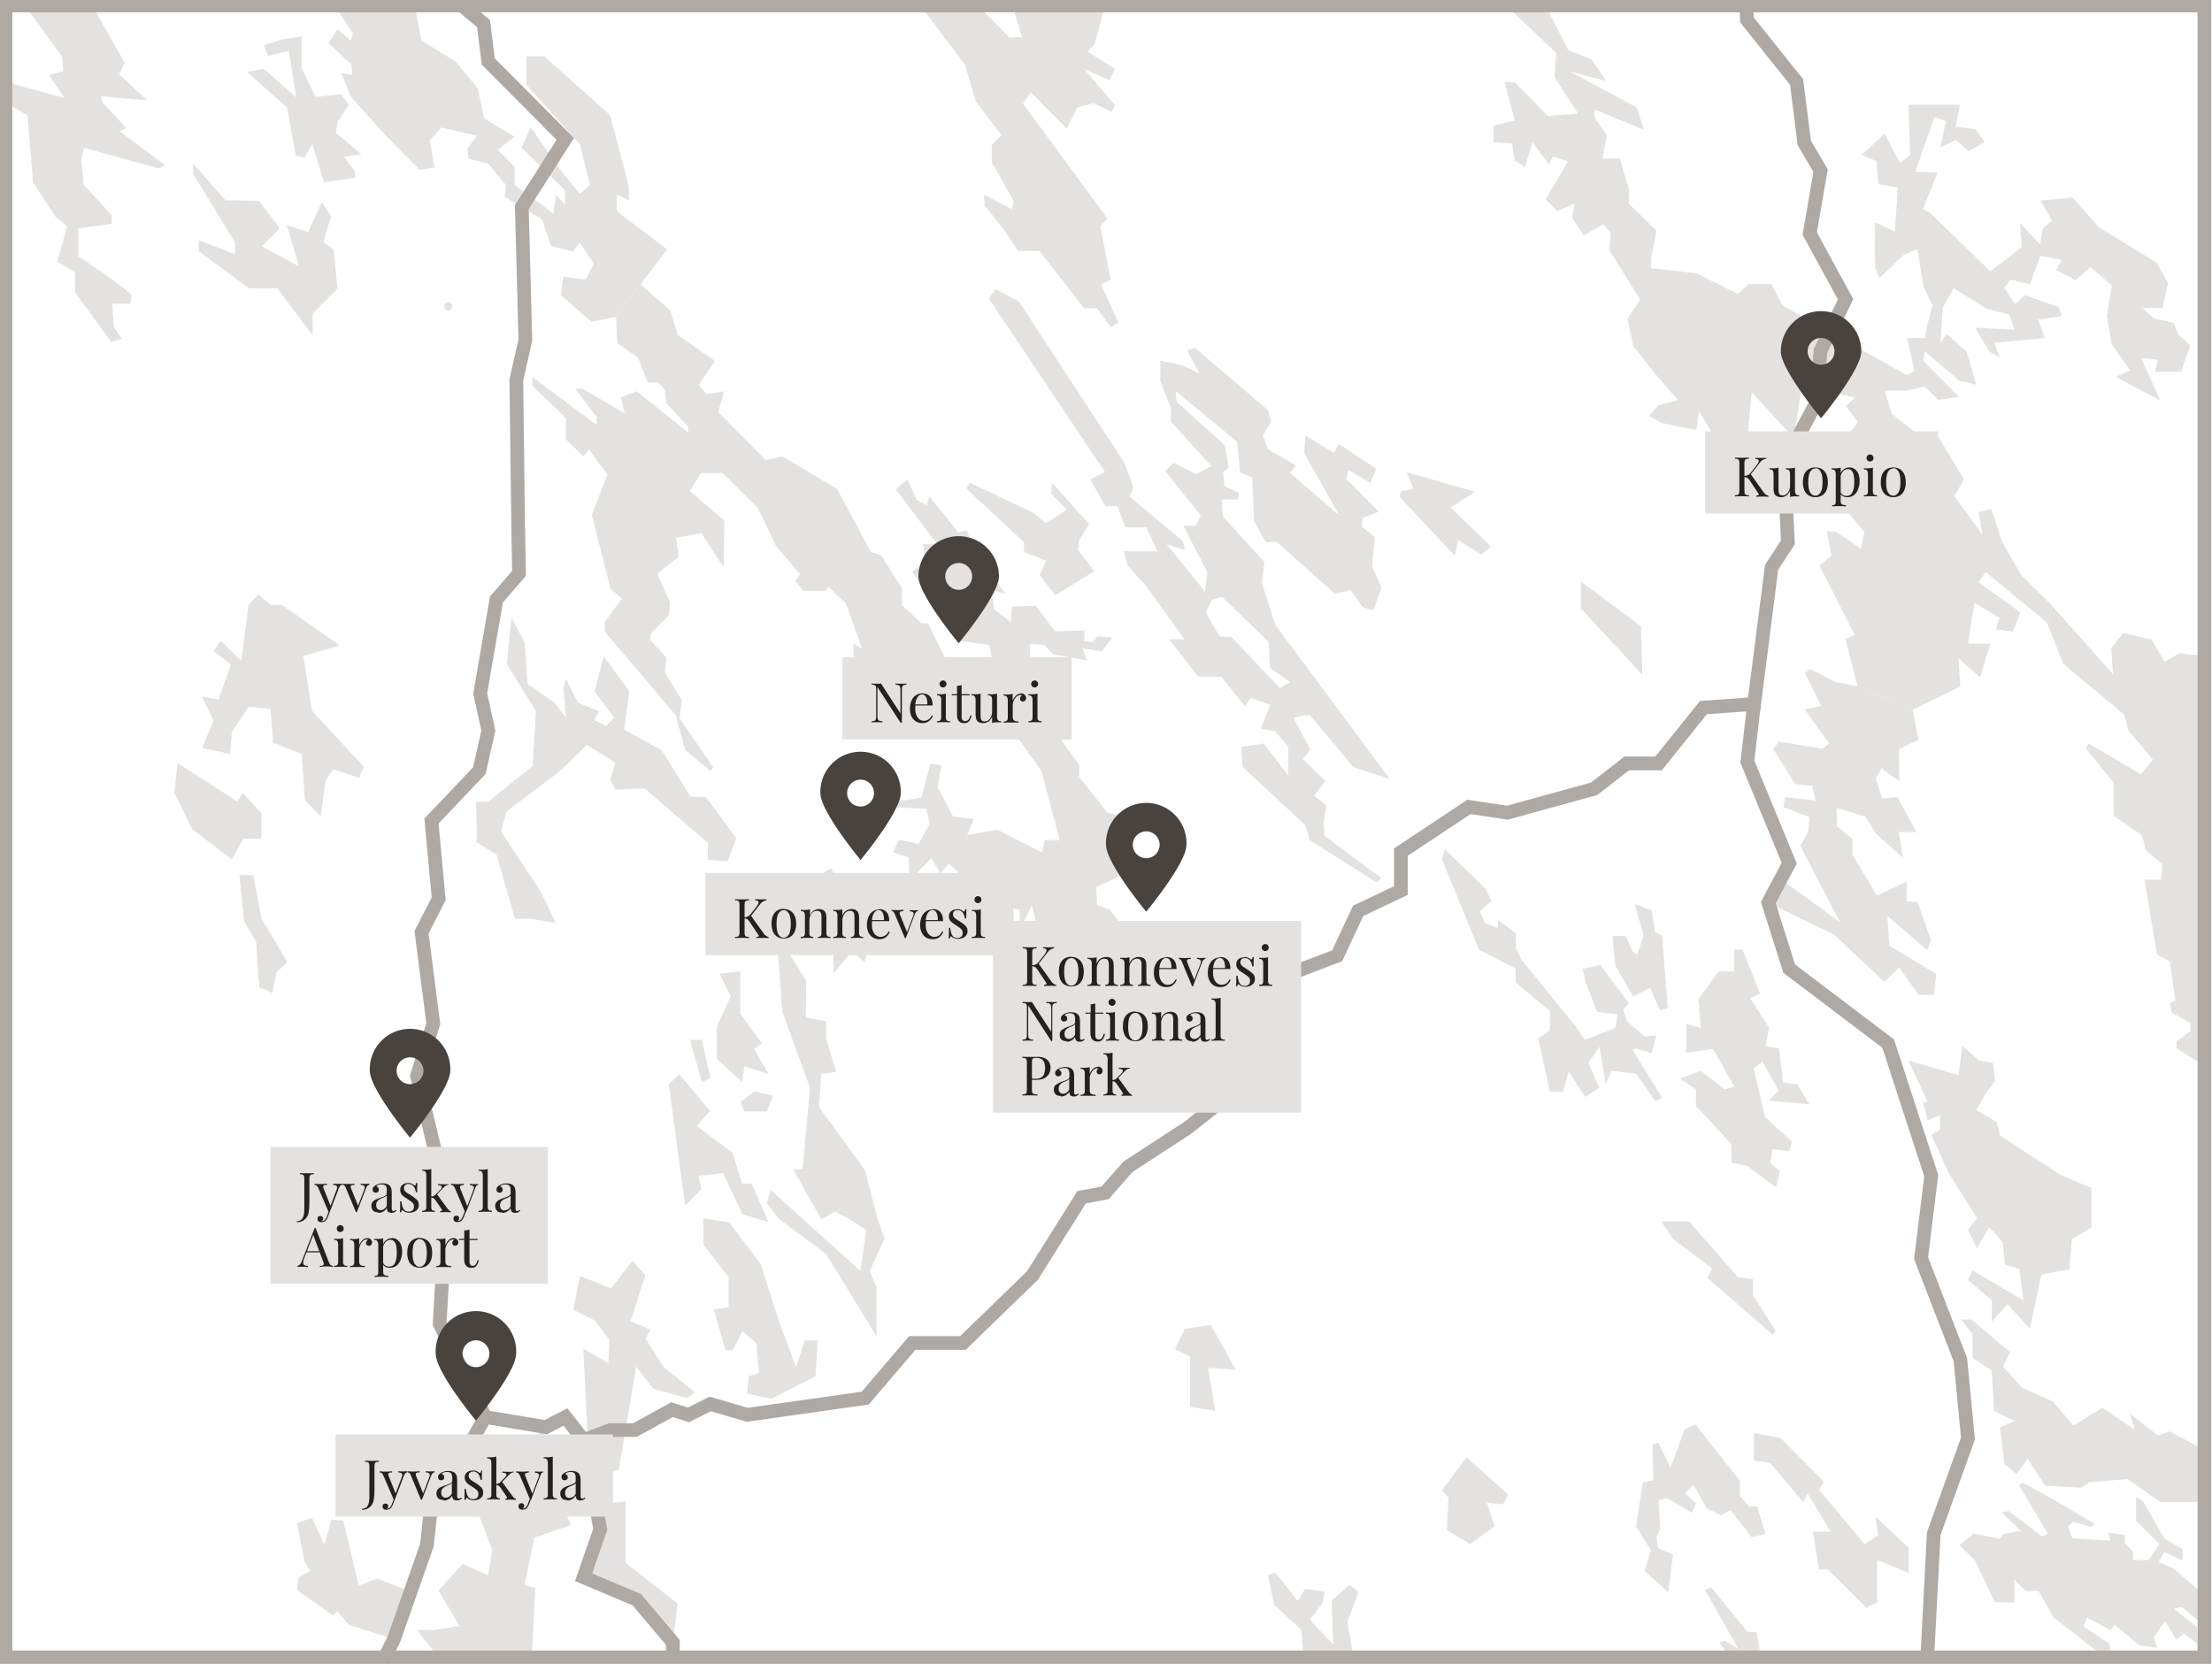 <svg xmlns="http://www.w3.org/2000/svg" fill="none" viewBox="0 0 64600 48600"><g clip-path="url(#a)"><path d="m26350 17685 558 520h190l707 1427 519 400-420 60-1344-820-210 90 50 231 170 140-40 180-470-140v638l190 140-110 230h-258l-210-300-250-858-497-479v-348l249 160s-470-1379-500-1379c-30 0-477-430-477-430l-100 120-628-10-248-280 140-210-700-825-517-1088-1036-1038h-635l-330 530 1014 860-25 1364-651-1000-738 140 78 547-625 504 365 826-18 374-547 557V18700l460 505-34 450 477 775v157l-53 400 980 1425-68 112-746-617-278-1016-2073-2443v-280l503-685-332-282-548-2158 455-1182-538-726-165 196-508-499v-623l-982-944v-249l1874 1390 9-219-622-820 186-20 1252 726-114-467 465-176 1511 1214-20-187-624-682-50-394-187-208h-310l-280-726-610-425-34-768 710-947 871 760 224 718 1081 760-478 703 240 267 505-84-169 605 1390 1406 478-113 1596 950 995 1845 286 87 622 972-3 510h2Z" fill="#E4E2E1"/><path d="m26165 14300 1205 1594h-413l52 544-370 258 1342 2018 904 120 122 568-240 135 464 1335 1180 1638 537 2030h-440l-82 360-1302-666-880 160 198-474-605-65-456-864 114-637-326-48-260 994-744 115-87 163 977 49 98 424-326 604-570-130-179 374 456 147 33 669 635-653 260 457 245-293 276 244-65 1420 524 228-118-880 376-246-32 1028 635 293 81-847 390 114 17 570 342-701 260 963 497-255 304 2170 536-524-183-635 670 732 54 732h518l220-1086-605-121 105-293 650 60v379l375-512v329l341-24v-451l-680-160-232-500 400-84-47-270-524 147-397-487-357-122-25-525 706-328-324-610 458 12 111-524 426-175-339-400-707-145-828-1050 11-328L29840 20000l266-306-38-890 440 37 242 269 987 182-123-353 560 86 317-403-438-37-137 170-256-23 13-318-865 25-560-744-693 24-37 450-475-364-97-585 426 133-940-1243-193-622-254 60-840-1048-86 257-292-160L26500 14000l-343 300Z" fill="#E4E2E1"/><path d="m28218 14270 1686 1567v292l650 246-190 424 454 586 1140-698-480-633 37-274 290-471-1081-1210-28 320 462 474-613 387-367-302-1853-877-106 170Zm655-5557 3398 5074-430 213 438 785h354l233 619h616l317 697h-977l106 425 530 573 1133 1572h-452l858 1099h670l690 860 167-240 572 192-275 705 405 60 393 469v832l-715-931-655 99 37 580 1836 1709 132 442 1955 1230 130-130-1656-1231-24-358 72-538-358-274 334-430-656-645 214-275-489-932 466-95 1286 1540 1061 347-3350-4514-190 503 45 768 587 407-304 180-1410-1490-349-22-405-700 180-362-1320-1627 530 170-56-260-1556-1300 112-270-260-711-3088-4722-676-362-193 260Zm32765 39700h-162l-1497-1160-448-783h-382l-322-334v680l-572-20-570-1209-462-463 424-329 752 146 126-135 500-88-568-540 203-39 974 735 174-69-850-1430 117-67 858 473 1234 725-87 97-540-155-144 146 125 341 1117 66-76-224 492 50v241l240 250v250h455l318-463-685-686v-686l213 135 616 1072 530 310v336l-530-250-163 290 434 192 899 783v763l-166-10-502-415-231 56 684 533 10 493-396-300-221 175-330-542-326 464 97 320-521-79-723-599-116 155-694-368-97 262 762 512 18 400Z" fill="#E4E2E1"/><path d="M64380 43878v-1523l-1016-543-344 119-820-636 146 464-952-636-846 517-595-702-898-398-556-622 198-424-1124-954h-303l330 424 14 702 554 370 67 1172 595 299-423 185 130 1073 359 292 317-450 516 794 1073 53 209-156 1124-96 965 676h1280ZM51218 41860v803l472 64 975 1150 125-253 677 1118h-520l174 1103h267l1116 1118 315-157v-1244l927 384v-730L54770 44300l79 551-393 253-1336-1590 141-237-1258-1276-786-141Zm4523-10869 552 1194h-138l138 540 365-150v415l-252 164 502 1106 829 1320-263 352 263 528 350-616 403 440 62 653 427 139 113 905-1480-868-138 277 702 590-12 630 464-515 652 716 340-1584 815-151 75-880 565-340V34700l-916-390-1751-1144-94-390-602-352 300-515 252-340-63-520-402-68-490-428-112 854-1456-428Zm-7228 4683h812l1427 1628 444 66v463l660 1041-84 114-1907-1656 132-284-1133-852-350-520Zm993 5926 1305 1648v447l270 306h234l248 813-411 82-618-788-276 153-410-200-390-690-257 253 330 281-119 283-717-424-258 60 47 835-106 247 48 318 434 188-140 1095-694-624 188-600-435-695 200-1283 305-60-23-1057 170-48 356 730 410-1120 318-140Zm1024 6813-314-437 156-50 400 243-982-1735 182-70 1060 1298 267 20 131 731h-900Zm-15933-9592-280 583 437 223v1468l738 113-211-1256 816 62-738-1316-760 123Zm8234 3747-718 958 190 227-50 946 680 403 716-517-226-693 477 50 140-290-1209-1084Zm-4765 5845-59-805-794-727-186-874 226-70 647 826 215-353 570 78-60 335-373 490 687 727-50-1286 520-462 265 207-324 874 177 1040h-1461ZM45136 160 45800 1464l679 271 437 634-1085-287 1974 1057 196 649L46570 3200v240l360 513-135 680h512l272 920-15 393 813 800-150 770-15 317 1340 150 1206 605 301-290h677l318 621 3632 2039v453h-648l210 678 1040 816 272-227 798 1330-286 482 828 1132-120-664 376-90 317 965 558 967 904 890-150 500-1794-1480-211 301 1220 869-210 575-498-75 106-333-738-437-186 1192h653l-302 982-633-560 60 830-1400 680-1600-681-356-1387 268-121-1025-2022 346-288-135-724 286 30 708 483 106-484-1760-2098 253-152 468 165 850-1133-356-454 268-256-1551-332-242 1510-1221-1330-120 1314 526 1057-437 392-452-901-106 437 170 994-532-630 60-1027-650-1087-75 552-1010-205-375-211 270-303 574-156-634-734-663-830-180-814 376-557-904-1451 47-483-212-272-574 332-345-514 73-422-513 226-332-347 650-1102-438-150-120 240-483-664-210 740-303-196-75-500-542-30V3670l618-150-301-1133 316 30 950 967 888-60-692-1072 45-710-1460-1380h1160ZM11995 46480l-490 1400-1320-417-330-398-140 115-1041-733 46-372 340-192-170-272-216-1120 437-160 362 795 210-744 343 40 452 1890 542-201 975 377Zm808 1932-620-797h484l755-120-619-1038 710-772 740 327 123-742-716-1854 239-297 477 148 1568-1592-803 2184 266 298 652-800 630 1186-1080 370-290 1380 315 90-104 2030H12800Zm4593-4465 870-88v1790l1522 1190-137 1130-1050-1248-1559-657 487-1402-134-722Zm-171-916 844-86 512-3027 495 650 982 268 236-167-922-751-522-820 150-256-585-255 434-1336-380-422-626 805-904-364-200 983 623 313 441 577-39 672-730-423 181 3640ZM2695 162l945 1670-160 345 827 755-1365-120 64 194 688 733-193 96 1321 991-172 97-2192-603-86 301 76 780 816 889v248l-978 131v816l956 647 602 473-32 269h-537l54 679 226 344-301 97L2190 8540v-593l-516-301 290-1044-344-270L964 5320l-160-1950-643-376v-603l1727 473-453-667 410-118-22-410-1100-1510H2700ZM5640 4770v306L6863 7080v341l-1060-400v313L7261 8420h835l1036 1374v-637l723-724-112-1150-300-204 225-770-274-400-400 874-623-212 362 1212-1085-587 523-527s-574-785-610-798c-38-10-974-20-974-20L5640 4777v-2ZM18711 8300l775-1015-1473-1111v-492l357 169v-380l-554-2110-1922-1714h-520v830L16940 4220l287 1180-288 268-570-696-870-1258-268 604 1272 1237v420l-270-279-70 544L15030 5400v-520l-490-506 490-380-885-533-196-886-646-780-995-612-197-1022h-2340l533 810-56 220-395-336-264 408 674 618 28 310-323-56 280 690 996 1110 1010 1025 436-70-140-787 338-380 1038 240-280 392 40 281 574 144 520 630-43 337 1094 660 258 774 637 169 203-260 414 610-238 465-653-84-76 534 897 787 728-152 700-945Zm-5621 770c154 0 154-240-1-240-160 0-160 240-10 240ZM8809 1060v927l403 837 754-70 220 310-330 496-40 322 734 625-503 70 321 433 10 180-915 132-342-1118-230 396-253-50-252-1412L7210 2100l492-91 947 837-211-1361-605 150-131-311 540-172 569-90Zm18065-900 1305 1728 323 1083 740 970-277 296v505l645 1140-70 224-800-422 15 310 560 716 421 620h619l1304 1672h370l420 562 210-140-504-1125 280-126-300-1573 210-213-2470-3360L30100 2690l1052 1068 310-618 476-127 522 253 104-196-904-1055 745 324 160-324-805-506 210-225 303-1123H29570l280 920-365 16-912-926h-1698Zm8019 10002-225 72 367 680-521-253-629-123v585l321 830-24 345 1196 1317-450 237-651-332-250 237 1043 1301-154 300h-356l698 1353-67 580 190 234 310-90 1358 1310 190-504-384-1210 70-617s-1220-1324-1220-1356c0-31-23-470-23-470l477 4 30-196-430-196-40-402 166-147-117-648-1400-1265-40-323 1803 1490 89 902 352 138 50 1275 342 617 320-10 1704 1520 450-117 364 510 303 88 245-656-282-628 88-853-381-304 19-255 470-187s-930-948-940-944c-10 3 59-270 59-270l636 372 174-412-1095-725-147 264-830-510-30 520 1027 1819-1440-1241 168-225-822-475-138-408 237-393-90-334-2130-1820Z" fill="#E4E2E1"/><path d="m64380 31134-815-514v-200l408-303v-234l-548-304-59-280 164-83-164-1135-374-198-362-2188h479l46-456s-560-433-526-468c35-30-82-380-82-380l-817-560v-960l-806-1003 70-151 1530 900 350-432-712-841-128-472-1776-1480-475-1192 150-498 1774 1988-47-762 350-442 830 197 374 648 432-250 734 82v11980-1Zm-9337-27240c-12 37-685 630-685 630l440 180 60 676 566 98-86 1290-590-282 13 1339 130 295 692-663 416-185 172 1093 270 553-184 675-37 279h-527l220 961-228 126v453l523-124 393 390 613-83-1042-1050 37-280 1005 852 502 123-281-975-577-499-185 234 62-1007 320-578 955 602 675 172 146 442-1152-60 416 695 307 180-160-433 1484-139-210-536 700-110-99-259-980-344-295 258-307-480 184-232 564 130 307-830 625 121-171 295 576 295 430-382 625 541-147 884 147 835 540 763-430 184 1300 685-552-1236 490 58-98 345h773l270-774-368-330-110-320-590-139-330-295 588-10 160-726-330-590-1680-1030-782-873-936 87 343 590-269 210-86 481-588-626 61 700-920 712-1764-1707-210-110 430-1070-650-25 560-1600 335 125-167 775 450-230 376 334 470-262-260-377-586-82 125-638h-1505l52 1480-303 217-440-846-3-5ZM42194 24808l-81 297 1082 2638 1070 550v410l1000 832v564l-339 240 338 1552h380l170-590 478 740 409-267-310-734 320-466 183 1100 170-395 718 85 564 803 197-100-873-1410 128-29 436 140 142-520-338 30-521-452-114-340 169-182-830-1115-521 112 84 381 338 875 593 70-56 396-902 352-240-367-1591-1960-172-340-8-451-511-383-18 236-373-149-145-343 332-304-166-353-1180-1148Zm5547 1602 260 915-190 568-130-100-210-457-377 11 79 858 522 903 500-256 278 657 234-56-167-2117-212-123-90-624-488-180Zm2900 1340v623h-450l-590 808 69 848-424-120v840l782-107 622 1100-280 80-700-543-609 225 475 317-12 478 1031 1113 14 544 471 106 824 615 120-456-279-252 53-398 503 54 67-279-781-716-330-1421 250-210 477 850-278 300 1178 110-358-583-410-53-120-994-395-76 106-535-555-862 290-132-513-1286h-240Zm3620-7704-680-133-718-370-154 117 476 954-476 110 710 990-195 157-1272-210-167 219 642 1024 497 49 100 428-887-97s-68 292-38 302c30 9 748 280 748 280l-39 430-234 408 1165 2240-1660-1216-425 648 1903 920 1476 1384 428-420 572 799h444l74-607-1377-828-53-870 1165 1004 106-295-392-1115-318-20v-574l-870 404-710-1190v-456l-455-382-10-530 846 254 305 500 784 700-116-750h510l-553-1024-445 43-190-584 170-298c-2 0 528 402 528 360 1-43-42-880-9-913 31-32 560-276 560-276l-170-878-1599-680 2-2Zm-8090-3058v788l1797 1940-46-1425-1750-1303Zm-5086-3183 194 474-370 70-40 160 1617 1723 97-458 678 428 280-240-1175-1140 712-457-1993-570ZM24270 25357l-615 388 683 788v1905l535-639 387 308 342-1437-410-92-125 569-797-1790Zm-1592 1918 168 2270 809 2221-215 2390h-273l820 1462 404-234 422 234 485 310-170 1198-2618-2365-117 370 352 471 1377 1026L25600 39034v-1430l-202-478 437-952-202-556-369-1430-1343-1850 60-975 438-51-293-976v-504l-595-112 16-1066-856-1380Zm-2837 4099-310 297 478 3542 477-478-90-388 723-78 567 1200 760 230-490-1117-282-13-285-904-1043-776 389-435-904-1089Zm310-996 348 1228 246-116-246-1112h-348Z" fill="#E4E2E1"/><path d="m22035 31878-413 310 116 276h655l184-457-542-129Zm-1025-3440 328 660-400 893v943l736 672 64-465 710 233-426-737 232-155-632-866v-1241l-612 63Zm-468 7151v769l737 949v872l-436 76 345 1190h210l286-558 406 346 75 872-300 97-45 507 706 150 1293-657 60-1050h-376l-256 780-480-1286-556-1730-910-1210-750-117ZM7260 17656l-213 1647-596-584-214 298 512 394-370 1020-477-80 335 706-335 790 822 176 47-645 490-737 642 70 72 980 834 334 95 1350 465 477c-10 0 130-990 140-1038 10-48 231-346 231-346l750 253 132-325L9110 20760l-250-1600 1060-310-1690-1181h-320l-369-311-286 313 2-2Zm-2077 4630 1743 1122 165-240 543 582v747h-530l-330 607-1162-886-518-1063 90-869ZM6990 25560h404l240 1266 760 1279-318 290-126 609s-318-152-360-152c-43 0-107-1342-107-1342l-354-596-139-1355Zm7946-7512L14800 19391l849 1380-92 1595-1300 1053h-356s50 1258 0 1190c-50-67 602 358 602 358l535 1868h441l747 120-407-866-1188-1802 170-592 1578-1193 763-748 832 531-153 489 153 288 848-34 1850 1590v500l577 35 254-663-882-1207-458-17-832-1343-1103-612 153-1120-750-1020-268 1028 577 765L17700 21200l-354-170 152-254-627-257-345-697-68 255 68 884-340-443-780-542-85-1207-373-715v2Z" fill="#E4E2E1"/><path d="m11182 48528 322-647 964-2750 93-861 1607-2880 1775 296 571-296 530 676 781-295h720l1077-594 486 150 634-318 1080 317 3446-487 1373-1610h1480l2030-1970 1437-2288 684-127 670-763 1755-1144 1966-1566 1162-2987 1226-466 613-1312 1248-593V24890L42900 23570l1120 169 2537-700 951-740h930l1310-1630 1481-107 510-3993 474-727-107-2330 917-1710 146-1560 730-1500-1047-1920 317-1838-477-812-223-1775-1452-1818-8-416m-37518 0 630 526 139 1109 2249 2260-1270 1992 104 3883-263 1162 53 4312 25 1340-660 765-474 2747 238 1083-264 1170-1397 1470 210 2270-500 979 343 2667-475 1532 870 3618-210 3620 1325 2714" stroke="#AEA9A5" stroke-miterlimit="10" stroke-width="400"/><path d="m17043 42057 487 2613-487 1402 1558 657 1050 1248v436m31575-27852-195 1686 1222 2967-611 1150 610 1930 2890 2188L56400 34340l-296 2411 1148 2968 221 2300-1000 2781-194 3729" stroke="#AEA9A5" stroke-miterlimit="10" stroke-width="400"/><path d="m24813 11690 2823-777 582 453 1028 137 735 1003 679 571 1492 2665-79 502 331 472-133 335 705 806 236 925-393 550 393 1142-157 492 668 1544 588 305 315 846 432 353 274 493 1173 517h1143l2562 1313 482 2064 1064 3935-238 1339 594 1656-437 1017-480 2119 480 1050-1213 435-790 1055-1584 1050-1062 2084-2710 2770v1030l-803 597M27636 10920l411-1727 684-887h512l-85-1535-570-699-146-1640-323-484h-370l-953-898-70-640-599-300L25558 600l135-432M29243 8300l844 474h460l1410 1112h823l938 242 1437-357 1920 1953 1053 485h612l3315 1640h867l826 370h725l1636 770 1160-314 2460 312 910-413 240 485h1283" stroke="#AEA9A5" stroke-miterlimit="10"/><path d="M41756 24322 41300 22991l-1077-1610-597-1412 954-2854-307-1013 307-1228-307-874 307-882m-7368 5664 926 212 1061 1243 980 483h854l1338 900 1075 1352 1205 83 1024 1320m-27410-22580 1018-503 664 90L17925 140m-1978 1242 2063 1420 915 3236 807 1097 2064 1164h718l2300 3390v738l853 1386v1210l640 1722 2135 3208v1223l-2790 1462 180 878-406 923-764 158-2158 1920-765-235-280 407h-486l-1578 1064h-1030l-2266 533-3500 1158-727-610-1656 46-298 470-610-16-467 830L7400 30490l-2374 455-625-125-2360 1643-1956-132M32832 160l-267 588 1520 1430 90 1502 658 623-366 1576 1500 1595 660 1375v458l750 1063 494 1026 871 810" stroke="#AEA9A5" stroke-miterlimit="10"/><path d="m15241 6047-893 75-1803-612-1060 464-1080-574-2316 361-861 965-1169 243-463-340-618 87-397 354-1588-420-1390 421H160" stroke="#AEA9A5" stroke-miterlimit="10"/><path d="M5380 6669 3930 9095v846l-1105 422-80 1872 683 2395-221 483 703 826 340 2576-420 2354" stroke="#AEA9A5" stroke-miterlimit="10"/><path d="m160 17344 957 990 1126 603 401 1308 1419 745 932 845 1165 443h964l1890 1710 1526 1933 1775 1308" stroke="#AEA9A5" stroke-miterlimit="10"/><path d="m4478 21366-1250 892H2020L555 24050l-394-68m4844-2146 482-470-482-1140 924-1530 783-522 502-1250 583-200 602-804 985-3060-622-1188v-1006l623-826v-583l1346-1510-100-666 863-662 2-444m1936 36742-1240-910-780-860-1434-578-1750 190-2660-463-1414 563-1346 52-666 560-857-140-1146 430m2667-850-1142-1205-631-140-871-1204m12806-1603-2680-1315-1093-770-205-890-752-1026-647-2114m15852-4764 695 2381-350 578 350 302 250 1005 660 1156 795 603 980 1835 1077 1381 1203 3340 1054 1460 1355 2010 1050 2587-574 2854 284 1392m32110-16518-675 132-2630-1033h-686l-2506-1440-921 480 134 970-968-270-269-820-2338 870-470 1237-853 2740v367l-980 1196-1240-812-740-340-820 122-646 673-1062-189-3635 3356v656l2395 4096-200 1332-599 558-634 1450 206 1180M14504 17510l3140 1173 2030 2350 331 2520-137 1815 890 1466m-464 312-163 2026-274 398-640 1098-578 1296-762 76-623 1024 197 580 487 243-517 762-822 1434-655 2395-2360 1724" stroke="#AEA9A5" stroke-miterlimit="10"/><path d="m2133 41280-160 981-364 455 404 5697" stroke="#AEA9A5" stroke-miterlimit="10"/><path d="m1973 42261 825 1206 2056 676 328-146 2224 1370 930 90v-1825l1514-165 1063 393 1890-1599m-4466 3197-366 713 183 694 1058 803 122 745m7354-12486 986 702v569l1609 1468 263 956 1464 1385M45633 160l2872 3091 2177 650 2215 622 2255-1898 300-858 1922-534 2340 603 972-208 277-860 1293-664m-8360 8636 1510-240 2532 1944 1378 480h1900L64380 12500" stroke="#AEA9A5" stroke-miterlimit="10"/><path d="M58230 10545v900l-1558 566 1990 3047 713 1572 1027 1133 1514 452 1130-543 905 1245h430M51640 17310l1530 1133 856 1748 2450 1142 2350-420 938-1360v-1127l634-662m-1573 3150 250 974 1109 1630-537 1060-705 84-1760 2958 697 2090m-11330-6670 1199 1830 620 112 709 998h510l949 1242 1708 1072m12320 4886-4070 4150-660 1027-398 781-1296-327-674-634-1422 962-3630 377-2751-100-1524 100-4112-1108m-13410-1914h1484l1776 1068h3470l646 470 645-146 1820 2066m1214-435 1400 435m-20390 1242 756 2382 1775 1210 1209 1408 1133 420 1257 888 630 911m16024-4365 1243 153 939 1516 1162 1021 1402 1830" stroke="#AEA9A5" stroke-miterlimit="10"/><path d="M49800 12600h6800v2400h-6800" fill="#E4E2E1"/><path d="M51584 13367v32a268 268 0 00-189 117l-309 395 36-70 384 539c18 27 38 48 60 63 20 15 47 26 80 35v32a3306 3306 0 00-357 0v-32c37-2 60-10 70-20 9-10 5-27-12-52l-233-352c-22-33-40-58-58-74a115 115 0 00-50-32 263 263 0 00-67-10V13900c45 0 82-10 112-25 31-17 57-40 77-64l154-196c35-43 59-81 72-112 12-31 12-55-2-70-14-18-43-27-88-28v-32l94 3a2613 2613 0 00 226-3Zm-509 0v32c-36 0-64 5-83 13a60 60 0 00-37 38c-6 19-10 47-10 87v793c0 39 4 68 10 87 7 20 20 32 37 38 20 7 47 10 83 13v32a3647 3647 0 00-408 0v-32c37-2 64-6 82-13a56 56 0 00 38-38c7-20 10-48 10-87v-793c0-40-3-70-10-87a58 58 0 00-38-38 245 245 0 00-82-13v-32a5046 5046 0 00 408 0Zm1346 291v670c0 47 9 83 26 106 18 23 50 34 96 34v34a1028 1028 0 00-189 0c-28 3-53 9-77 17v-190c-26 70-64 120-113 150a285 285 0 01-247 27 190 190 0 01-69-44c-20-22-34-50-41-84a608 608 0 01-11-126v-402c0-48-9-83-26-105-17-24-50-35-96-35v-34a1064 1064 0 00 187 0 500 500 0 00 79-18v630c0 32 2 63 6 90 4 28 15 50 32 68 17 17 45 25 83 25 63 0 115-28 155-83a340 340 0 00 61-206v-332c0-48-8-83-25-105-17-24-50-35-96-35v-34a1064 1064 0 00 187 0 500 500 0 00 78-18Zm595-4c70 0 130 15 185 44 54 30 97 77 130 141 32 64 50 147 50 250a550 550 0 01-50 250 320 320 0 01-130 139c-55 30-116 44-185 44-67 0-128-15-183-44-55-30-99-77-132-140a560 560 0 01-48-250c0-102 16-185 48-250a320 320 0 01 132-140c55-30 116-44 183-44Zm0 32c-60 0-110 30-150 94-38 63-57 166-57 309 0 132 19 235 57 298 40 62 90 92 150 92 61 0 110-30 150-92 40-63 60-166 60-310 0-142-20-245-60-308-39-63-89-94-150-94Zm740-28v983c0 46 13 76 40 90 27 17 65 25 113 25v34l-98-5a5048 5048 0 00-232 0l-73 5v-34c38 0 66-7 82-20 15-15 24-40 24-80v-806c0-48-10-83-26-105-17-24-50-35-96-35v-34a1063 1063 0 00 187 0c29-4 55-10 78-18Zm256-4c84 0 154 34 210 102 58 67 87 165 87 294a680 680 0 01-38 224 407 407 0 01-117 180 310 310 0 01-210 68c-50 0-95-10-132-35a176 176 0 01-74-85l16-22a181 181 0 00 171 106c60 0 106-20 140-56 32-38 55-87 68-150 14-62 20-130 20-207a870 870 0 00-20-210 252 252 0 00-62-120c-28-28-62-40-103-40-52 0-100 21-142 64a330 330 0 00-82 195l-20-22c13-90 45-160 97-210a270 270 0 01 190-76Zm601-378c28 0 52 10 72 30 20 20 30 45 30 72 0 28-10 52-30 72-20 20-44 30-72 30a98 98 0 01-72-30 98 98 0 01-30-72c0-27 10-51 30-72 20-20 44-30 72-30Zm83 382v693c0 45 10 75 28 91 19 16 50 24 94 24v34a3055 3055 0 00-194-6c-36 0-73 0-110 3-37 0-65 2-83 3v-34c44 0 74-8 93-24 19-16 28-46 28-90v-502c0-48-8-83-25-105-17-24-50-35-96-35v-34a1063 1063 0 00 187 0c29-4 55-10 78-18Zm595-4c70 0 130 15 185 44 54 30 97 77 130 141 32 64 50 147 50 250a550 550 0 01-50 250 320 320 0 01-130 139c-55 30-116 44-185 44-67 0-128-15-183-44-55-30-99-77-132-140a560 560 0 01-48-250c0-102 16-185 48-250a320 320 0 01 132-140c55-30 116-44 183-44Zm0 32c-60 0-110 30-150 94-38 63-57 166-57 309 0 132 19 235 57 298 40 62 90 92 150 92 61 0 110-30 150-92 40-63 60-166 60-310 0-142-20-245-60-308-39-63-89-94-150-94Z" fill="#242220"/><path d="M9800 41900h8100v2400H9800" fill="#E4E2E1"/><path d="M10568 44100v-30a200 200 0 00 120-35 200 200 0 00 74-112c17-50 25-120 25-206v-880c0-40-3-70-10-87a58 58 0 00-38-38 245 245 0 00-80-13v-32a5046 5046 0 00 407 0v32c-37 0-64 6-84 13-18 6-30 20-36 38-7 19-10 47-10 87v585c0 44 0 92-2 143a1456 1456 0 01-25 275 340 340 0 01-115 186c-58 50-133 75-226 75Zm1327-1124v32a95 95 0 00-56 27c-17 16-33 44-48 85l-262 688h-30l-303-709c-20-41-40-67-60-75-20-10-35-14-48-14v-34l74 8a1950 1950 0 00 290-8v34c-26 0-50 2-71 6a44 44 0 00-38 34c-7 18 0 50 20 94l195 488-10 3 182-477c20-53 22-90 6-112-16-20-52-34-109-38v-32l70 3a1164 1164 0 00 130 0c20 0 40-2 55-3Zm-366 832-55 140c-20 50-43 89-68 110-18 16-38 27-61 32-24 7-45 10-64 10-20 0-40-4-56-11a90 90 0 01-53-85c0-26 7-47 22-63a84 84 0 01 63-22 90 90 0 01 57 20c16 12 24 30 24 55 0 18-4 33-13 45a92 92 0 01-30 27l5 2h5c28 0 54-10 77-30 22-20 42-51 59-95l57-150 30 14Zm1160-832v32a96 96 0 00-56 27c-17 16-33 44-48 85l-263 688h-27l-295-709c-17-41-34-67-50-75a84 84 0 00-42-14v-34l65 5a1617 1617 0 00 180 0l103-5v34c-26 0-50 2-72 6a47 47 0 00-40 30c-5 18 0 47 17 88l200 495-10 8 182-479c20-53 23-90 7-112-15-20-50-34-108-38v-32l70 3a1164 1164 0 00 130 0c20 0 40-2 57-3Zm256 835c-70 0-120-17-152-50a203 203 0 01-46-140c0-45 10-82 32-110 22-30 50-50 85-70l107-42a1162 1162 0 00 200-80 72 72 0 00 35-60v-100c0-46-7-80-20-103a93 93 0 00-54-47 210 210 0 00-76-12c-27 0-56 4-87 10-29 10-53 25-70 48a96 96 0 01 74 98c0 26-8 48-25 64a96 96 0 01-66 22c-30 0-54-10-69-29a120 120 0 01-20-67c0-26 6-49 20-66 16-17 34-33 55-48a429 429 0 01 340-46c30 10 56 24 76 43 28 25 46 57 55 94 8 37 12 80 12 131v445c0 27 4 46 12 60 7 12 20 17 38 17 15 0 28-3 38-10 12-6 23-14 34-23l18 27c-23 18-44 30-64 44-20 10-49 16-83 16-56 0-92-14-110-43a182 182 0 01-28-100 270 270 0 01-250 143Zm70-64c33 0 64-9 95-27 30-20 60-50 86-94v-314c-16 24-40 42-75 56l-104 46a270 270 0 00-90 68c-27 27-40 67-40 120 0 50 13 86 37 110 25 24 55 35 92 35Zm800-793c42 0 78 6 108 20a300 300 0 01 66 39c35 29 56 10 64-58h36c-13 30-15 66-16 107v165h-37a490 490 0 00-34-115 217 217 0 00-66-91 182 182 0 00-117-37c-38 0-70 10-95 32-26 20-38 50-38 90 0 33 10 60 30 84 18 23 43 44 74 64s65 40 101 64c60 40 113 80 155 120 43 40 64 94 64 160 2 50-9 90-36 124-26 33-60 58-100 75a343 343 0 01-203 19c-20-3-40-10-60-16a353 353 0 01-64-43c-10-10-20-8-30 0-8 10-14 28-18 54h-37l5-124v-195h38c10 60 20 112 33 157 13 45 35 80 65 106 30 24 70 36 126 36 30 0 63-10 94-33 32-23 48-62 48-120 1-45-16-84-49-114-34-30-78-61-129-94l-110-74a330 330 0 01-80-83 200 200 0 01-30-112 200 200 0 01 30-117c24-30 53-53 89-67 37-15 75-22 117-22Zm680-408v1105c0 45 8 75 24 91 16 16 43 24 81 24v34a2707 2707 0 00-178-6c-36 0-73 0-110 3-37 0-65 2-83 3v-34c44 0 75-8 93-24 19-16 28-46 28-90v-914c0-48-8-84-25-106-17-24-50-35-96-35v-34a1063 1063 0 00 187 0c29-4 55-10 78-17Zm508 430v32c-26 2-52 10-75 22-23 12-46 30-69 53l-225 237 22-45 298 408c18 25 35 44 50 58 18 25 38 33 62 36v33l-56-3-74-3a2673 2673 0 00-178 6v-34c22 0 37-5 45-16 9-10 7-23-4-38l-184-269c-20-29-40-47-56-56-16-8-40-13-70-14v-32c22-5 50-10 72-20a200 200 0 00 60-47l120-123c34-35 50-63 50-83 0-20-10-36-33-45a210 210 0 00-84-14v-33l93 5 88 1h54c19 1 35 0 50-2 16 0 29-2 39-3Zm864 0v32a95 95 0 00-56 27 380 380 0 00-37 85l-263 688h-28l-300-708c-20-40-40-67-60-75-20-10-36-14-49-14v-34l82 8a1950 1950 0 00 290-8v34c-27 2-50 11-70 12a44 44 0 00-40 36c-7 18 0 50 20 94l195 488-10 3 181-476c20-54 23-90 7-113-15-20-50-34-108-38v-34l70 3a1161 1161 0 00 130 0l57-2Zm-366 832-55 140c-20 51-43 89-69 111a130 130 0 01-60 30c-24 0-45 10-64 10-20 0-40-10-56-10a90 90 0 01-53-90 90 90 0 01 22-67 84 84 0 01 63-22 90 90 0 01 57 20c16 13 24 30 24 56 0 18-4 33-13 45a93 93 0 01-30 27l5 3h5c28 0 54-10 76-30 23-20 43-50 60-94l57-150 30 14Zm642-1262v1105c0 45 10 75 27 91 20 16 50 24 95 24v34a3038 3038 0 00-194-6c-36 0-73 0-110 3-38 0-66 2-84 3v-34c44 0 75-8 93-24 20-16 30-46 30-90v-914c0-48-10-84-27-106-17-24-49-35-96-35v-34a1063 1063 0 00 188 0c28-4 54-10 78-17Zm418 1265c-70 10-120-10-152-50a204 204 0 01-47-140c0-34 11-70 32-100 23-30 51-55 85-73 34-18 70-34 107-47 39-12 75-26 110-40a300 300 0 00 82-43 72 72 0 00 34-60v-100c0-44-7-80-20-101a93 93 0 00-54-47 210 210 0 00-75-12c-26 0-55 3-86 10-30 8-54 24-72 47a96 96 0 01 75 98c0 26-10 48-26 64a96 96 0 01-65 22c-31 0-54-10-69-29-14-20-20-42-20-67a100 100 0 01 20-66c14-17 31-33 53-48a430 430 0 01 340-46c30 10 56 24 76 43 28 25 46 57 54 94 9 37 13 80 13 130v446c0 27 4 46 10 59 9 13 20 18 40 18 15 0 27-3 38-10 12-6 23-14 34-23l17 27c-22 18-44 30-64 44-20 10-47 16-81 16-56 0-93-14-110-43a183 183 0 01-28-100 270 270 0 01-251 143Zm70-60c32 0 64-3 95-21 30-20 60-50 86-94v-314c-16 24-41 42-75 56l-104 46a270 270 0 00-91 68c-26 27-39 67-39 120 0 50 13 86 37 110 25 24 55 35 91 35Z" fill="#242220"/><path d="M7900 33500h8100v4000H7900" fill="#E4E2E1"/><path d="M8668 35700v-30a200 200 0 00 120-35 200 200 0 00 74-112c17-50 25-120 25-206v-880c0-40-3-70-10-87a58 58 0 00-38-38 245 245 0 00-80-13v-32a5057 5057 0 00 407 0v32c-37 0-64 6-84 13-18 6-30 20-36 38-7 19-10 47-10 87v585c0 44 0 92-2 143a1456 1456 0 01-25 275 340 340 0 01-115 186c-58 50-133 75-226 75Zm1327-1124v32a95 95 0 00-56 27c-17 16-33 44-48 85l-262 688h-30l-303-709c-20-41-40-67-60-75-20-10-36-14-49-14v-34l74 8a1950 1950 0 00 291-8v34c-27 0-50 2-72 6a44 44 0 00-38 34c-7 18 0 50 20 94l195 488-10 3 181-477c20-53 23-90 7-112-16-20-52-34-110-38v-32l70 3a1163 1163 0 00 130 0c20 0 40-2 56-3Zm-366 832-55 140c-20 50-43 89-69 110-17 16-37 27-60 32-24 7-45 10-64 10-20 0-40-4-56-11a90 90 0 01-53-85c0-26 7-47 22-63a84 84 0 01 63-22 90 90 0 01 57 20c16 12 24 30 24 55 0 18-4 33-13 45a92 92 0 01-30 27l5 2h5c28 0 54-10 76-30 23-20 43-51 60-95l57-150 30 14Zm1160-832v32a96 96 0 00-56 27c-17 16-33 44-48 85l-263 688h-27l-295-709c-17-41-34-67-50-75a84 84 0 00-42-14v-34l65 5a1617 1617 0 00 180 0l103-5v34c-26 0-50 2-72 6a47 47 0 00-40 30c-5 18 0 47 17 88l200 495-10 8 182-479c20-53 23-90 7-112-15-20-50-34-108-38v-32l70 3a1164 1164 0 00 130 0c20 0 40-2 57-3Zm256 835c-70 0-120-17-152-50a203 203 0 01-46-140c0-45 10-82 32-110 22-30 50-50 85-70l107-42 109-39c34-10 61-27 83-43a72 72 0 00 33-60v-100c0-44-7-80-20-101a93 93 0 00-53-47 210 210 0 00-75-12c-27 0-56 3-87 10-30 8-54 24-72 47a96 96 0 01 75 98c0 26-8 48-25 64a96 96 0 01-66 22c-30 0-54-10-70-29a120 120 0 01-20-67c0-26 7-49 20-66 15-17 33-33 54-48a429 429 0 01 340-46c30 10 56 24 76 43 28 25 46 57 55 94 8 37 12 80 12 131v445c0 27 4 46 12 60 7 12 20 17 38 17 15 0 28-3 38-10 12-6 23-14 34-23l18 27c-23 18-44 30-64 44-20 10-48 16-82 16-56 0-92-14-110-43a182 182 0 01-28-100 270 270 0 01-250 143Zm70-64c33 0 64-9 95-27 30-20 60-50 86-94v-314c-16 24-40 42-75 56l-104 46a270 270 0 00-90 68c-27 27-40 67-40 120 0 50 13 86 37 110 25 24 55 35 92 35Zm800-793c42 0 78 6 108 20a300 300 0 01 66 39c35 29 56 10 64-58h36l-5 107-1 165h-37a490 490 0 00-33-115 217 217 0 00-68-91c-30-25-70-37-117-37-37 0-68 10-94 32-25 20-37 50-37 90 0 33 10 60 30 84 18 23 43 44 74 64a1493 1493 0 01 266 184c43 40 64 94 64 160 0 50-13 90-38 124-26 33-60 58-100 75a343 343 0 01-202 19c-20-3-40-10-60-16a353 353 0 01-65-43c-10-10-20-8-30 0-8 10-14 28-18 54h-37l5-124v-195h38c8 60 18 112 32 157 15 45 37 80 67 106 30 24 70 36 124 36 33 0 64-10 95-33 32-23 48-62 48-120 0-45-17-84-51-114-33-30-77-61-130-94l-110-74a330 330 0 01-80-83 200 200 0 01-30-112 200 200 0 01 30-117c24-30 53-53 89-67a300 300 0 01 117-22Zm680-408v1105c0 45 8 75 23 91 16 16 44 24 82 24v34a2707 2707 0 00-178-6c-36 0-73 0-110 3-37 0-65 2-83 3v-34c44 0 74-8 93-24 20-16 28-46 28-90v-914c0-48-8-84-25-106-17-24-50-35-96-35v-34a1063 1063 0 00 187 0c30-4 55-10 78-17Zm508 430v32c-26 2-52 10-75 22-23 12-46 30-69 53l-225 237 22-45 298 408c18 25 35 44 50 58 18 25 38 33 62 36v33l-56-3-74-3a2673 2673 0 00-178 6v-34c22 0 37-5 45-16 9-10 7-23-4-38l-185-269c-20-29-40-47-56-56-16-8-40-13-70-14v-32c34-5 62-10 83-20a200 200 0 00 60-47l120-123c40-35 50-63 50-83 0-20-10-36-30-45a210 210 0 00-80-14v-33l94 5 88 1h53c17 1 33 0 48-2 16 0 29-2 39-3Zm864 0v32a95 95 0 00-56 27 380 380 0 00-37 85l-263 688h-28l-300-708c-20-40-40-67-60-75-20-10-36-14-49-14v-34l82 8a1950 1950 0 00 290-8v34c-27 2-50 11-70 12a44 44 0 00-40 36c-7 18 0 50 20 94l195 488-10 3 181-476c20-54 23-90 7-113-15-20-50-34-108-38v-34l70 3a1161 1161 0 00 130 0l57-2Zm-366 832-55 140c-20 51-43 89-69 111a130 130 0 01-60 30c-24 0-45 10-64 10-20 0-40-10-56-10a90 90 0 01-53-90 90 90 0 01 22-67 84 84 0 01 63-22 90 90 0 01 57 20c16 13 24 30 24 56 0 18-4 33-13 45a93 93 0 01-30 27l5 3h5c28 0 54-10 76-30 23-20 43-50 60-94l57-150 30 14Zm642-1262v1105c0 45 10 75 27 91 20 16 50 24 95 24v34a3038 3038 0 00-194-6c-36 0-73 0-110 3-38 0-66 2-84 3v-34c44 0 75-8 93-24 20-16 30-46 30-90v-914c0-48-10-84-27-106-17-24-49-35-96-35v-34a1063 1063 0 00 188 0c28-4 54-10 78-17Zm418 1265c-70 10-120-10-152-50a204 204 0 01-47-140c0-34 11-70 32-100 23-30 51-55 85-73 34-18 70-34 107-47 39-12 75-26 110-40a300 300 0 00 82-43 72 72 0 00 34-60v-100c0-44-7-80-20-101a93 93 0 00-54-47 210 210 0 00-75-12c-26 0-55 3-86 10-30 8-54 24-72 47a96 96 0 01 75 98c0 26-10 48-26 64a96 96 0 01-65 22c-31 0-54-10-69-29-14-20-20-42-20-67a100 100 0 01 20-66c14-17 31-33 53-48a430 430 0 01 340-46c30 10 56 24 76 43 28 25 46 57 54 94 9 37 13 80 13 130v446c0 27 4 46 10 59 9 13 20 18 40 18 15 0 27-3 38-10 12-6 23-14 34-23l17 27c-22 18-44 30-64 44-20 10-47 16-81 16-56 0-93-14-110-43a183 183 0 01-28-100 270 270 0 01-251 143Zm70-60c32 0 64-3 95-21 30-20 60-50 86-94v-314c-16 24-41 42-75 56l-104 46a270 270 0 00-91 68c-26 27-39 67-39 120 0 50 13 86 37 110 25 24 55 35 91 35Zm-5514 518 390 1006c16 40 34 67 55 80 20 14 39 20 56 20v34a980 980 0 00-376 0v-32c54-2 89-11 104-27 15-17 11-53-10-107l-298-796 26-20-278 722a372 372 0 00-32 136c0 32 13 55 36 70 24 13 58 20 103 21v32a2612 2612 0 00-304 0v-32c21-5 43-18 65-37 23-20 43-54 61-102l376-970h26Zm195 680v31h-477l16-32h472Zm525-764c27 0 51 10 72 30 20 20 30 44 30 71 0 28-10 52-30 72a100 100 0 01-72 30 98 98 0 01-72-30 99 99 0 01-30-72 103 103 0 01 102-100Zm83 382v693c0 44 9 74 27 90 20 16 50 24 94 24v34a3038 3038 0 00-193-6c-36 0-73 0-110 3-38 0-66 2-84 3v-34c44 0 75-8 93-24 20-16 29-46 29-90v-503c0-48-9-83-26-105-17-24-49-35-96-35v-33a1063 1063 0 00 187 0 500 500 0 00 80-18Zm700-4c30 0 54 7 76 18 22 12 40 27 51 47 13 17 20 37 20 61 0 27-10 50-26 70a80 80 0 01-66 30 90 90 0 01-60-20 78 78 0 01-25-62c0-20 5-38 16-52 12-14 25-26 40-35a42 42 0 00-35-14c-45 0-84 17-117 51a360 360 0 00-105 250v340c0 52 14 88 44 106 31 17 73 25 125 25v34a5686 5686 0 00-435 0v-33c44 0 75-8 93-24 20-16 30-46 30-90v-503c0-48-10-83-27-105-17-24-50-35-96-35v-33a1063 1063 0 00 187 0c30-4 55-10 80-18v200a380 380 0 01 130-172c30-20 63-30 101-30Zm470 5v982c0 48 13 78 40 93 28 16 66 24 114 24v32l-98-4a5048 5048 0 00-232 0l-74 6v-34c40 0 66-9 82-20 16-17 24-40 24-80v-808c0-48-9-83-26-105-17-24-49-35-96-35v-33a1063 1063 0 00 188 0c28-4 54-10 78-18Zm256-5c84 0 155 34 211 102 58 68 87 166 87 295 0 77-13 152-39 224a408 408 0 01-117 180c-53 44-123 67-210 67-50 0-95-10-132-35-36-22-60-50-74-84l16-23c15 30 37 57 64 77 30 20 65 30 108 30 60 0 106-17 140-54 32-37 55-86 68-150 13-61 20-130 20-206 0-86-7-155-20-210a252 252 0 00-63-121c-28-27-62-40-102-40-53 0-100 22-143 65a330 330 0 00-80 195l-20-22c11-90 43-160 96-210s116-74 190-74Zm811 0c68 0 130 14 184 44 55 30 98 77 130 141 33 62 50 145 50 248a550 550 0 01-50 250 320 320 0 01-130 140c-54 30-116 42-184 42-67 0-128-15-184-44a330 330 0 01-131-140 560 560 0 01-48-250c0-103 16-186 48-250 33-64 77-110 131-140 56-30 117-45 184-45Zm0 32c-60 0-110 32-150 95-39 63-58 166-58 309s20 247 58 310c40 62 90 92 150 92 61 0 110-30 150-92 38-63 58-166 58-310 0-142-20-245-60-308-37-63-87-94-148-94Zm982-31c30 0 54 6 76 17 22 12 39 27 50 47a105 105 0 01-6 131 80 80 0 01-65 30 91 91 0 01-60-20 78 78 0 01-25-63c0-20 5-38 16-52 12-14 24-26 38-35a45 45 0 00-33-12c-45 0-84 17-117 51a360 360 0 00-106 250v340c0 52 15 88 45 106 30 17 73 25 125 25v34a5657 5657 0 00-435 0v-34c43 0 74-8 92-24 20-16 30-46 30-90v-503c0-49-10-84-26-106-17-24-50-35-96-35v-33a1063 1063 0 00 187 0c29-4 55-10 78-18v200c12-30 29-62 50-92 22-32 50-60 80-80 30-22 65-32 102-32Zm473-244v268h237v32h-237v619c0 50 9 85 27 105 10 20 40 30 70 30s60-12 80-38c22-26 42-70 60-132l31 8c-10 63-32 115-64 157-30 43-80 64-145 64-36 0-66-4-90-14a178 178 0 01-62-40 220 220 0 01-50-88 620 620 0 01-12-136v-536h-153v-32h154v-245a648 648 0 00 145-23Z" fill="#242220"/><path d="M24600 19200h6700v2400h-6700" fill="#E4E2E1"/><path d="M26472 19967v32c-36 0-64 7-83 16a70 70 0 00-40 47c-10 20-10 50-10 90v956h-40l-674-1038v844c0 39 4 70 10 92 7 20 20 36 40 46 22 8 54 14 95 16v32a2477 2477 0 00-312 0v-32c37-2 64-8 82-16a70 70 0 00 38-46c7-23 10-53 10-92v-777c0-40-3-70-10-87a58 58 0 00-38-38 245 245 0 00-82-13v-32a3654 3654 0 00 150 5 1307 1307 0 00 123-5l565 870v-684c0-40-4-70-12-91a72 72 0 00-40-47c-20-10-50-15-92-16v-32a3745 3745 0 00 245 3c27 0 50-2 67-3Zm465 287c94 0 167 28 219 86 53 56 80 145 80 266h-565v-30h411a517 517 0 00-12-145c-10-45-28-80-52-107a110 110 0 00-88-40c-49 0-92 25-130 74a440 440 0 00-68 233l5 7a630 630 0 00-7 110c0 72 12 135 36 187 23 53 53 93 90 120 40 27 80 40 120 40 47 0 91-12 132-35 40-23 75-65 102-125l32 13a333 333 0 01-158 184c-40 20-88 30-140 30-78 0-144-17-200-52a350 350 0 01-126-146 514 514 0 01-43-216c0-94 15-174 45-242 30-68 72-120 126-156a328 328 0 01 190-56Zm603-378c28 0 52 10 72 30 20 20 30 45 30 72 0 28-10 52-30 72-20 20-44 30-72 30a98 98 0 01-72-30 99 99 0 01-30-72c0-27 10-51 30-72 20-20 44-30 72-30Zm83 382v693c0 45 9 75 27 91 20 16 50 24 94 24v34a3021 3021 0 00-193-6c-36 0-73 0-110 3-30 0-60 2-80 3v-34c50 0 80-8 99-24 19-16 28-46 28-90v-502c0-48-10-83-26-105-18-24-51-35-97-35v-34a1064 1064 0 00 187 0 500 500 0 00 78-18Zm460-248v268h238v32h-237v619c0 50 9 85 27 105 20 20 50 30 80 30s60-12 87-38 44-70 60-132l33 8c-10 61-32 114-64 156-30 43-80 64-144 64-36 0-66-4-90-14a178 178 0 01-62-38 220 220 0 01-50-88 620 620 0 01-12-136v-536h-153v-32h153v-245a648 648 0 00 144-23Zm1035 248v670c0 47 9 83 26 106 18 23 50 34 96 34v34a1030 1030 0 00-190 0c-27 3-52 9-76 17v-190c-27 70-64 120-113 150a285 285 0 01-247 27c-28-10-50-25-69-44a170 170 0 01-41-84 601 601 0 01-12-126v-402c0-48-8-83-25-105-17-24-50-35-96-35v-34a1063 1063 0 00 187 0c29-4 55-10 79-18v630c0 32 2 63 6 90 4 28 15 50 32 68 17 17 45 25 83 25 63 0 115-28 155-83 40-56 61-125 61-206v-332c0-48-8-83-25-105-18-24-50-35-97-35v-34a1063 1063 0 00 188 0c29-4 55-10 78-18Zm700-4c30 0 55 6 76 17 23 20 40 30 51 50a107 107 0 01-6 139 80 80 0 01-66 30 91 91 0 01-60-21 78 78 0 01-24-62c0-20 5-38 16-52 10-15 24-26 38-35a40 40 0 00-34-16c-55 0-94 17-127 50a360 360 0 00-106 250v340c0 50 15 87 45 105 30 17 72 25 125 25v34a5657 5657 0 00-436 0v-34c44 0 75-8 93-24 19-16 29-46 29-90v-502c0-48-10-83-28-105-18-24-50-35-97-35v-34a1063 1063 0 00 189 0c28-4 55-10 78-18v200c12-30 28-61 50-91 22-32 49-60 80-80 29-22 64-32 100-32Zm398-378c28 0 52 10 72 30 20 20 30 45 30 72 0 28-10 52-30 72-20 20-44 30-72 30a98 98 0 01-72-30 98 98 0 01-30-72c0-27 10-51 30-72a100 100 0 01 72-30Zm83 382v693c0 45 10 75 28 91 19 16 50 24 94 24v34a3038 3038 0 00-194-6c-36 0-73 0-110 3-37 0-65 2-83 3v-34c44 0 75-8 93-24 19-16 29-46 29-90v-502c0-48-9-83-26-105-17-24-50-35-96-35v-34a1063 1063 0 00 187 0c30-4 55-10 80-18Z" fill="#242220"/><path d="M20600 25500h9000v2400h-9000" fill="#E4E2E1"/><path d="M22384 26267v32a268 268 0 00-189 117l-309 395 36-78 384 537a227 227 0 00 140 98v32a3306 3306 0 00-357 0v-32c30-2 60-8 70-20 10-10 0-28-20-52l-234-352c-20-33-39-58-57-74a115 115 0 00-50-33 263 263 0 00-67-10v-32c43 0 80-10 110-25 31-18 57-39 77-64l154-196c35-44 60-82 72-113 12-30 12-55-2-70-14-18-43-27-88-28v-32l94 3a2613 2613 0 00 226-3Zm-509 0v32c-36 1-64 6-83 13a60 60 0 00-37 38c-6 19-10 47-10 87v793c0 39 4 68 10 87 7 19 19 32 37 38 20 7 47 10 83 13v32a3647 3647 0 00-408 0v-32c37-2 64-6 82-13a56 56 0 00 38-38c7-20 10-48 10-87v-793c0-40-3-69-10-87a58 58 0 00-38-38 245 245 0 00-82-13v-32a5046 5046 0 00 408 0Zm1012 287a325 325 0 01 314 185c33 60 50 140 50 241a550 550 0 01-50 250 331 331 0 01-130 140 370 370 0 01-180 43 390 390 0 01-180-44c-53-30-96-77-130-140a560 560 0 01-47-250 545 545 0 01 47-249c33-64 76-110 130-140 56-30 118-45 185-45Zm0 32c-61 0-111 31-150 94-40 63-58 166-58 309s19 246 57 309c40 62 90 92 150 92 62 0 110-30 150-92 40-63 59-166 59-310 0-142-20-245-60-308-38-63-87-94-148-94Zm1022-32c40 0 74 5 100 16 28 10 51 25 70 44 20 22 34 48 43 80 8 32 13 76 13 130v427c0 45 9 75 27 91 19 16 50 24 94 24v34a3038 3038 0 00-192-6c-35 0-70 0-104 3-33 0-58 2-75 3v-34c38 0 66-8 82-24 16-16 24-46 24-90v-463c0-33-3-64-8-90a130 130 0 00-37-69c-18-17-47-25-85-25-67 0-122 28-163 85a340 340 0 00-60 206v355c0 45 7 75 23 91 27 16 54 24 93 24v34a2707 2707 0 00-180-6c-35 0-69 0-108 3-37 0-65 2-83 3v-34c45 0 76-8 94-24 20-16 30-46 30-90v-502c0-48-10-83-27-105-16-24-48-35-95-35v-34a1063 1063 0 00 189 0c30-4 56-10 80-18v190c28-73 66-124 115-150a310 310 0 01 157-44Zm955 0c40 0 74 5 100 16 28 10 51 25 70 44 20 22 34 48 42 80 10 32 13 76 13 130v427c0 45 10 75 28 91 19 16 50 24 94 24v34a3038 3038 0 00-190-6c-30 0-70 0-100 3-30 0-54 2-71 3v-34c38 0 65-8 80-24 16-16 24-46 24-90v-463c0-33-2-64-8-90-5-29-17-50-37-69-18-17-46-25-84-25-67 0-122 28-163 85a340 340 0 00-61 206v355c0 45 8 75 24 91 16 16 43 24 80 24v34a2707 2707 0 00-178-6c-35 0-71 0-110 3-35 0-63 2-81 3v-34c44 0 75-8 93-24 19-16 28-46 28-90v-502c0-48-10-83-26-105-18-24-51-35-97-35v-34a1063 1063 0 00 187 0c30-4 55-10 79-18v190c27-73 66-124 115-150a310 310 0 01 157-44Zm806 0c93 0 167 28 219 86 53 56 80 145 80 266h-565l-2-30h413a515 515 0 00-13-145c-10-45-27-80-50-107a110 110 0 00-89-40c-49 0-93 25-131 74a440 440 0 00-67 233l5 18a630 630 0 00-7 110c0 72 12 134 35 186 24 53 54 93 92 120a200 200 0 00 118 40c48 1 92-10 133-34a270 270 0 00 110-125l34 13a333 333 0 01-158 184c-40 20-88 30-141 30a360 360 0 01-198-52 350 350 0 01-127-146 514 514 0 01-43-216c0-93 16-173 46-240 30-69 72-120 126-157a328 328 0 01 190-56Zm1145 22v32a95 95 0 00-56 27c-17 16-33 44-48 85l-260 688h-20l-300-708c-16-40-33-67-50-75a84 84 0 00-42-14v-34l66 5a1613 1613 0 00 180 0l103-5v34c-27 1-50 8-72 11a47 47 0 00-40 31c-4 18 0 47 17 88l200 495-10 8 182-478c20-52 22-90 6-110-15-20-50-35-107-39v-33l68 3a1164 1164 0 00 130 0l55-2Zm427-22c93 0 166 28 219 86 53 56 80 145 80 266h-565l-2-30h413a515 515 0 00-13-145c-10-45-28-80-50-107a110 110 0 00-89-40c-50 0-93 25-131 74a440 440 0 00-67 233l4 18a678 678 0 00-6 110c0 72 12 134 35 186 24 53 54 93 92 120a200 200 0 00 118 40c48 1 92-10 133-34 40-24 74-65 102-125l32 13a333 333 0 01-158 184c-50 20-90 30-150 30-77 0-143-17-199-52a350 350 0 01-125-146 514 514 0 01-43-216c0-93 15-173 45-240 30-69 72-120 126-157a328 328 0 01 190-56Zm706 0a260 260 0 01 175 59c35 29 56 10 64-58h37a6955 6955 0 00-6 272h-38a490 490 0 00-33-115 215 215 0 00-67-90c-30-26-70-38-117-38-38 0-70 10-95 32-24 20-36 50-36 91 0 32 10 60 28 83 20 23 45 44 76 64l100 64c60 40 113 80 156 120 42 40 64 94 64 160 0 50-13 90-40 124-24 33-60 58-100 75a342 342 0 01-201 20c-20-4-40-10-60-17a380 380 0 01-65-43c-10-9-20-8-30 1a140 140 0 00-17 53h-37l5-120 2-190h36c8 60 19 111 32 156 14 45 36 80 66 106 30 24 72 36 125 36 32 0 63-10 94-33 32-24 48-63 48-120 0-46-17-85-50-115-35-30-78-60-130-94-40-25-75-50-110-74-32-24-60-52-81-83a200 200 0 01-30-112c0-48 10-87 32-117 22-30 50-53 88-67a300 300 0 01 116-22Zm612-378c28 0 52 10 72 30 20 20 30 45 30 72 0 28-10 52-30 72-20 20-44 30-72 30a98 98 0 01-72-30 98 98 0 01-30-72 103 103 0 01 102-102Zm83 382v693c0 45 10 75 27 91 20 16 50 24 95 24v34a3055 3055 0 00-194-6c-36 0-73 0-110 3-30 0-60 2-80 3v-34c50 0 80-8 100-24 19-16 28-46 28-90v-502c0-48-8-83-25-105-17-24-50-35-96-35v-34a1063 1063 0 00 187 0c29-4 55-10 78-18Z" fill="#242220"/><path d="M29000 26900h9000v5600h-9000" fill="#E4E2E1"/><path d="M30784 27667v32a268 268 0 00-189 117l-309 395 36-78 384 537c18 27 38 48 59 63 21 15 48 27 81 35v32a3306 3306 0 00-357 0v-32c37-2 60-8 70-20 10-10 5-28-12-52l-233-352c-22-33-40-58-58-74a115 115 0 00-51-33 263 263 0 00-66-10v-32c45 0 82-10 112-25 31-18 57-39 77-64l154-196c35-44 59-82 72-113 12-30 12-55-2-70-14-18-43-27-88-28v-32l94 3a2613 2613 0 00 226-3Zm-509 0v32c-36 1-64 6-83 13a60 60 0 00-37 38c-6 19-10 47-10 87v793c0 39 4 68 10 87 7 19 19 32 37 38 20 7 47 10 83 13v32a3647 3647 0 00-408 0v-32c37-2 64-6 82-13a56 56 0 00 38-38c7-20 10-48 10-87v-793c0-40-3-69-10-87a58 58 0 00-38-38 245 245 0 00-82-13v-32a5046 5046 0 00 408 0Zm1012 287a325 325 0 01 314 185c32 60 50 140 50 241s-18 185-50 250a331 331 0 01-130 140c-55 30-116 43-184 43a390 390 0 01-184-44c-55-30-98-77-130-140a560 560 0 01-49-250c0-102 16-185 48-249 33-64 76-110 130-140 56-30 118-45 185-45Zm0 32c-61 0-111 31-150 94-39 63-58 166-58 309s19 246 57 309c40 62 90 92 150 92 62 0 111-30 150-92 40-63 59-166 59-310 0-142-20-245-60-308-38-63-87-94-148-94Zm1022-32c40 0 70 5 100 16a174 174 0 01 103 124c8 32 13 76 13 130v427c0 45 10 75 27 91 20 16 50 24 95 24v34a3038 3038 0 00-192-6c-34 0-70 0-103 3-33 0-58 2-75 3v-34c38 0 66-8 82-24 16-16 24-46 24-90v-463c0-33-3-64-8-90a130 130 0 00-37-69c-17-17-46-25-84-25-66 0-120 28-162 85a340 340 0 00-60 206v355c0 45 7 75 23 91 14 16 40 24 80 24v34a2707 2707 0 00-180-6c-36 0-72 0-109 3-38 0-66 2-84 3v-34c44 0 75-8 93-24 20-16 30-46 30-90v-502c0-48-10-83-27-105-18-24-50-35-97-35v-34a1063 1063 0 00 188 0c28-4 55-10 78-18v190c30-73 67-124 116-150a310 310 0 01 157-44Zm950 0c40 0 70 5 100 16 23 10 50 25 70 44 20 22 30 48 40 80 6 32 10 76 10 130v427c0 45 10 75 28 91 20 16 50 24 95 24v34a3038 3038 0 00-192-6c-34 0-70 0-103 3-32 0-57 2-74 3v-34c38 0 65-8 80-24 17-16 25-46 25-90v-463c0-33-2-64-8-90-5-29-17-50-37-69-18-17-46-25-84-25-70 0-123 28-165 85a340 340 0 00-60 206v355c0 45 10 75 25 91 16 16 43 24 80 24v34a2707 2707 0 00-178-6c-35 0-71 0-110 3-37 0-65 2-83 3v-34c44 0 75-8 93-24 20-16 30-46 30-90v-502c0-48-10-83-27-105-17-24-50-35-96-35v-34a1063 1063 0 00 187 0c30-4 53-10 80-18v190a260 260 0 01 112-150 310 310 0 01 157-44Zm801 0c93 0 167 28 220 86 52 56 80 145 80 266H33800l-2-30h413a515 515 0 00-13-145c-10-45-27-80-50-107a110 110 0 00-89-40c-50 0-99 25-130 74a440 440 0 00-70 233l1 18a630 630 0 00-7 110c0 72 11 134 34 186 25 53 55 93 93 120a200 200 0 00 117 40c48 1 92-10 133-34a270 270 0 00 103-125l33 13a333 333 0 01-158 184c-41 20-90 30-141 30a360 360 0 01-199-52 350 350 0 01-127-146 514 514 0 01-43-216c0-93 15-173 45-240 30-69 72-120 126-157a328 328 0 01 190-56Zm1145 22v32a95 95 0 00-56 27c-17 16-33 44-48 85l-261 688h-27L34520 28100c-17-40-34-67-50-75a84 84 0 00-43-14v-34l66 5a1613 1613 0 00 180 0l103-5v34c-26 0-50 4-70 8a47 47 0 00-40 30c-5 18 0 47 16 88l200 495-10 8 183-479c20-53 24-90 8-112-15-20-50-34-107-38v-33l67 3a1164 1164 0 00 130 0c20 0 40-2 55-3Zm427-22c94 0 167 28 220 86 53 56 80 145 80 266h-565l-2-30h413a515 515 0 00-13-145c-10-45-28-80-50-107a110 110 0 00-89-40c-50 0-93 25-130 74a440 440 0 00-68 233l4 18a678 678 0 00-7 110c0 72 12 134 35 186 24 53 54 93 92 120a200 200 0 00 118 40c48 1 92-10 133-34a270 270 0 00 103-125l33 13a333 333 0 01-157 184c-42 20-89 30-142 30-75 0-140-17-197-52a350 350 0 01-126-146 514 514 0 01-43-216c0-93 15-173 45-240 30-69 72-120 126-157a328 328 0 01 190-56Zm707 0a260 260 0 01 176 59c35 29 56 10 64-58h37a6955 6955 0 00-6 272h-38a490 490 0 00-33-115 215 215 0 00-67-90c-30-26-70-38-117-38-37 0-70 10-94 32-24 20-36 50-36 91 0 32 10 60 28 83 20 23 45 44 76 64l100 64c60 40 113 80 156 120 42 40 64 94 64 160 0 50-13 90-40 124-24 33-60 58-100 75a342 342 0 01-201 20c-22-4-42-10-62-17a380 380 0 01-65-43c-11-9-21-8-31 1-7 10-14 27-18 53H36100l5-120v-190h37c8 60 19 111 32 156 14 45 36 80 66 106 30 24 72 36 125 36 32 0 63-10 94-33 32-24 48-63 48-120a154 154 0 00-50-115c-37-30-80-60-132-94-40-25-75-50-110-74a330 330 0 01-80-83 200 200 0 01-30-112 200 200 0 01 31-117c24-30 50-53 90-67a300 300 0 01 116-22Zm613-378c26 0 50 10 70 30 20 20 30 45 30 72 0 28-10 52-30 72-20 20-44 30-72 30a98 98 0 01-72-30 98 98 0 01-30-72 103 103 0 01 103-102Zm80 382v693c0 45 10 75 28 91 20 16 50 24 97 24v34a3055 3055 0 00-194-6c-36 0-73 0-110 3-37 0-64 2-82 3v-34c43 0 74-8 93-24 19-16 28-46 28-90v-502c0-48-7-83-24-105-17-24-50-35-96-35v-34a1063 1063 0 00 187 0c27-4 53-10 76-18Zm-6170 1310v31c-36 1-64 7-83 16a70 70 0 00-38 47c-6 20-10 51-10 90v956H30700l-672-1038v844c0 40 4 70 10 92 7 20 20 36 40 46 22 10 54 14 95 16v32a2477 2477 0 00-312 0v-32c37-2 64-7 82-16 19-10 32-25 38-46 7-23 10-53 10-92v-777c0-40-3-69-10-87a58 58 0 00-38-38 245 245 0 00-82-13v-32a3654 3654 0 00 150 5 1307 1307 0 00 124-5l565 870v-684c0-40-4-70-12-90a72 72 0 00-40-48c-20-10-51-15-93-16v-32a3745 3745 0 00 245 3c27 0 50-2 67-3Zm284 1143c-70 0-120-17-152-50-30-36-46-83-46-140 0-45 10-82 32-110a608 608 0 01 192-112c38-10 74-25 108-38 35-13 62-28 84-44a72 72 0 00 33-60v-100c0-45-7-79-20-102a93 93 0 00-53-47 210 210 0 00-75-12 470 470 0 00-87 11c-30 8-54 24-72 47a96 96 0 01 77 98c0 26-8 48-25 64a96 96 0 01-66 22c-30 0-54-10-70-29a120 120 0 01-21-67c0-25 6-48 20-65 14-17 32-33 53-48a430 430 0 01 340-46c30 10 56 24 76 43 28 25 46 57 55 94 8 37 12 80 12 131v445c0 27 4 46 12 60 6 12 19 17 37 17 15 0 28-3 38-10 12-5 23-13 34-22l18 27c-23 18-44 30-64 44-20 10-48 16-82 16-56 0-92-14-110-43a183 183 0 01-28-100 270 270 0 01-250 143Zm70-64c32 0 64-9 95-27 30-20 60-50 86-94v-314c-16 24-40 42-75 56l-104 46a270 270 0 00-91 68c-26 27-38 67-38 120 0 50 12 86 36 110 25 24 55 35 90 35Zm770-1037v268h238v32h-237v620c0 50 10 84 29 104 19 20 44 30 76 30s60-12 83-38c23-26 44-70 60-132l33 8a355 355 0 01-64 156c-32 43-81 64-145 64a230 230 0 01-90-14 178 178 0 01-62-38c-24-25-40-54-50-88-8-34-13-80-13-136v-536H31700v-32h152v-245a612 612 0 00 144-23Zm490-134c29 0 53 10 74 30 19 20 29 45 29 72a100 100 0 01-31 72 100 100 0 01-72 30 98 98 0 01-71-30 98 98 0 01-33-72 103 103 0 01 103-102Zm85 382v693c0 45 9 75 27 91 20 16 50 24 95 24v34a3038 3038 0 00-193-6c-35 0-71 0-110 3-36 0-64 2-82 3v-34c44 0 75-8 93-24 20-16 29-46 29-90v-502c0-48-10-83-26-105-17-24-50-35-96-35v-34a1063 1063 0 00 187 0c30-4 55-10 79-18Zm595-4c68 0 130 14 184 44s100 77 130 141c35 60 50 140 50 240a550 550 0 01-50 250 325 325 0 01-312 183 390 390 0 01-185-44 330 330 0 01-131-140 560 560 0 01-48-250c0-102 16-185 48-249 33-64 77-110 130-140a380 380 0 01 185-45Zm0 32c-60 0-110 31-150 94-40 63-58 166-58 310s20 245 58 308c40 62 90 92 150 92s110-30 150-92c40-63 60-166 60-310 0-142-20-245-60-308-40-63-88-94-150-94Zm1022-32c40 0 74 5 100 16 29 10 52 25 70 44 20 22 34 48 43 80 8 32 13 76 13 130v427c0 45 9 75 27 91 20 16 50 24 94 24v34a3021 3021 0 00-192-6c-34 0-70 0-103 3-33 0-58 2-75 3v-34c38 0 66-8 82-24 18-16 26-46 26-90v-463c0-33-3-64-8-90a130 130 0 00-37-69c-18-17-47-25-85-25-67 0-121 28-163 85a340 340 0 00-60 206v355c0 45 9 75 25 91 15 16 42 24 80 24v34a2673 2673 0 00-178-6c-36 0-72 0-110 3-37 0-64 2-82 3v-34c43 0 74-8 92-24 20-16 30-46 30-90v-502c0-48-10-83-27-105-17-24-50-35-96-35v-34a1064 1064 0 00 187 0 500 500 0 00 78-18v190c30-73 69-124 118-150a310 310 0 01 157-44Zm632 857c-70 0-120-17-152-50a208 208 0 01-50-140c0-45 10-82 33-110 23-20 50-44 85-62 34-20 70-36 107-49 39-12 75-26 109-39 34-13 62-28 83-44a72 72 0 00 34-60v-100c0-45-6-79-20-102a93 93 0 00-53-47 210 210 0 00-73-12 450 450 0 00-86 11c-30 8-54 24-72 47a96 96 0 01 76 98c0 26-10 48-26 64a96 96 0 01-68 22c-31 0-54-10-70-29a120 120 0 01-20-67c0-25 7-48 20-65 15-17 32-33 54-48a430 430 0 01 340-46 186 186 0 01 130 137c9 37 13 80 13 131v445c0 27 4 46 10 60 8 12 20 17 39 17a70 70 0 00 39-10c12-5 23-13 33-22l18 27c-22 18-44 30-64 44-20 10-47 16-82 16-55 0-92-14-110-43a183 183 0 01-27-100 270 270 0 01-251 143Zm70-64c32 0 63-9 94-27 30-20 60-50 87-94v-314c-16 24-41 42-75 56l-104 46a270 270 0 00-90 68c-26 27-40 67-40 120-1 50 12 86 37 110 24 24 55 35 90 35Zm767-1200v1104c0 45 9 75 27 91 19 16 50 24 94 24v34a3038 3038 0 00-194-6c-36 0-73 0-110 3-37 0-65 2-83 3v-34c43 0 74-8 92-24 19-16 29-46 29-90v-914a190 190 0 00-27-106c-17-24-50-35-96-35v-34a1063 1063 0 00 186 0c30-4 55-10 80-17Zm-5790 1720a5046 5046 0 00 437 2c130 0 226 30 290 88 64 58 96 134 96 227 0 38-7 80-20 122a317 317 0 01-195 203c-54 22-123 33-206 33h-154v-32h139a290 290 0 00 173-43c40-29 67-67 80-113a500 500 0 00 24-152c0-102-20-177-61-228-40-50-108-75-205-75-50 0-81 10-96 27-15 20-22 55-22 110v794c0 40 4 68 10 87 10 20 26 32 50 38 23 7 57 10 102 13v32a5034 5034 0 00-440 0v-32c37-2 64-6 82-13a56 56 0 00 38-38c7-20 10-48 10-87v-793c0-40-3-69-10-87a58 58 0 00-38-38 245 245 0 00-82-13v-32Zm1120 1144c-70 0-120-17-153-50a208 208 0 01-47-140c0-45 10-82 33-110a608 608 0 01 193-112c40-10 76-25 110-38 34-13 60-28 83-44a72 72 0 00 34-60v-100c0-45-7-79-20-102a93 93 0 00-55-47 210 210 0 00-74-12c-26 1-55 4-86 11-30 8-54 24-72 47a96 96 0 01 75 98c0 26-10 48-26 64a96 96 0 01-65 22c-33 0-56-10-72-29a120 120 0 01-20-67c0-25 6-48 20-65 15-17 32-33 54-48a430 430 0 01 338-46c30 10 56 24 76 43 28 25 46 57 54 94 8 37 12 80 12 131v445c0 27 4 46 10 60 8 12 19 17 39 17a70 70 0 00 38-10c12-5 23-13 34-22l18 27c-22 18-44 30-64 44-20 10-47 16-81 16-56 0-93-14-110-43a183 183 0 01-25-100 270 270 0 01-251 143Zm70-64c30 0 63-9 94-27 30-20 60-50 86-94v-314c-16 24-41 42-75 56l-104 46a270 270 0 00-91 68c-25 27-40 67-40 120 0 50 15 86 39 110 25 24 55 35 90 35Zm1010-793c28 0 53 6 74 17 22 12 40 27 50 47 15 18 20 38 20 62 0 27-10 50-24 70a80 80 0 01-66 30 90 90 0 01-60-20 78 78 0 01-24-62c0-20 5-38 15-52 12-14 25-26 39-35a40 40 0 00-34-5c-44 0-83 16-117 50a360 360 0 00-105 250v340c0 52 15 88 45 106 30 17 72 25 125 25v34a5686 5686 0 00-436 0v-34c44 0 75-8 93-24 20-16 29-46 29-90v-503c-2-49-11-84-28-106-18-24-51-35-97-35v-33a1063 1063 0 00 190 0c28-4 54-10 78-18v200c12-30 28-62 50-92 22-32 49-60 80-80 29-20 64-30 100-30Zm434-408v1105c0 45 8 75 24 91 16 16 43 24 80 24v34a2673 2673 0 00-176-6c-37 0-73 0-110 3-38 0-66 2-84 3v-34c44 0 75-8 93-24 20-16 30-46 30-90v-914c0-48-10-84-27-106-17-24-49-35-96-35v-34a1064 1064 0 00 187 0 500 500 0 00 80-17Zm510 430v32c-28 2-53 10-77 22-23 12-46 30-70 53l-226 237 22-45 298 408c17 25 34 44 50 58 17 25 38 33 60 36v33l-57-3a1645 1645 0 00-174 0c-34 0-59 2-76 3v-34c20 0 35-5 44-16 8-10 6-23-5-38l-184-269a170 170 0 00-57-56c-16-8-40-13-70-14v-32c34-5 61-10 82-20a200 200 0 00 61-47l120-123c33-35 50-63 50-83 0-20-10-36-34-45a210 210 0 00-85-14v-33l93 5 88 1h53c18 1 34 0 50-2 14 0 27-2 40-3Z" fill="#242220"/><path d="M29173 16837a1175 1175 0 10-2350 0c0 535 1175 1953 1175 1953s1175-1418 1175-1953Zm-1175-393a392 392 0 11 0 785 392 392 0 01 0-784Zm-1691 6723a1175 1175 0 10-2349 0c0 535 1175 1953 1175 1953s1174-1418 1174-1953Zm-1174-393a392 392 0 11-1 784 392 392 0 01 0-784Zm-10060 16768a1176 1176 0 10-2348 0c0 536 1174 1954 1174 1954s1174-1418 1174-1954ZM13900 39150a392 392 0 11 0 784 392 392 0 01 0-784Zm-750-7873a1176 1176 0 10-2350 0c0 535 1174 1953 1174 1953s1175-1418 1175-1953Zm-1175-393a392 392 0 11 0 784 392 392 0 01 0-784Zm42383-20620a1175 1175 0 10-2350 0c0 535 1175 1953 1175 1953s1175-1418 1175-1954Zm-1175-393a392 392 0 11 0 784 392 392 0 01 0-784ZM34650 24677a1176 1176 0 10-2350 0c0 535 1175 1953 1175 1953s1175-1418 1175-1953Zm-1175-393a392 392 0 11 0 784 392 392 0 01 0-784Z" fill="#48433F"/><path d="M64380 160H160v48253h64220V161Z" stroke="#AEA9A5" stroke-miterlimit="10" stroke-width="400"/></g><defs><clipPath id="a"><path d="M0 0h64600v48600H0" fill="#fff"/></clipPath></defs></svg>
